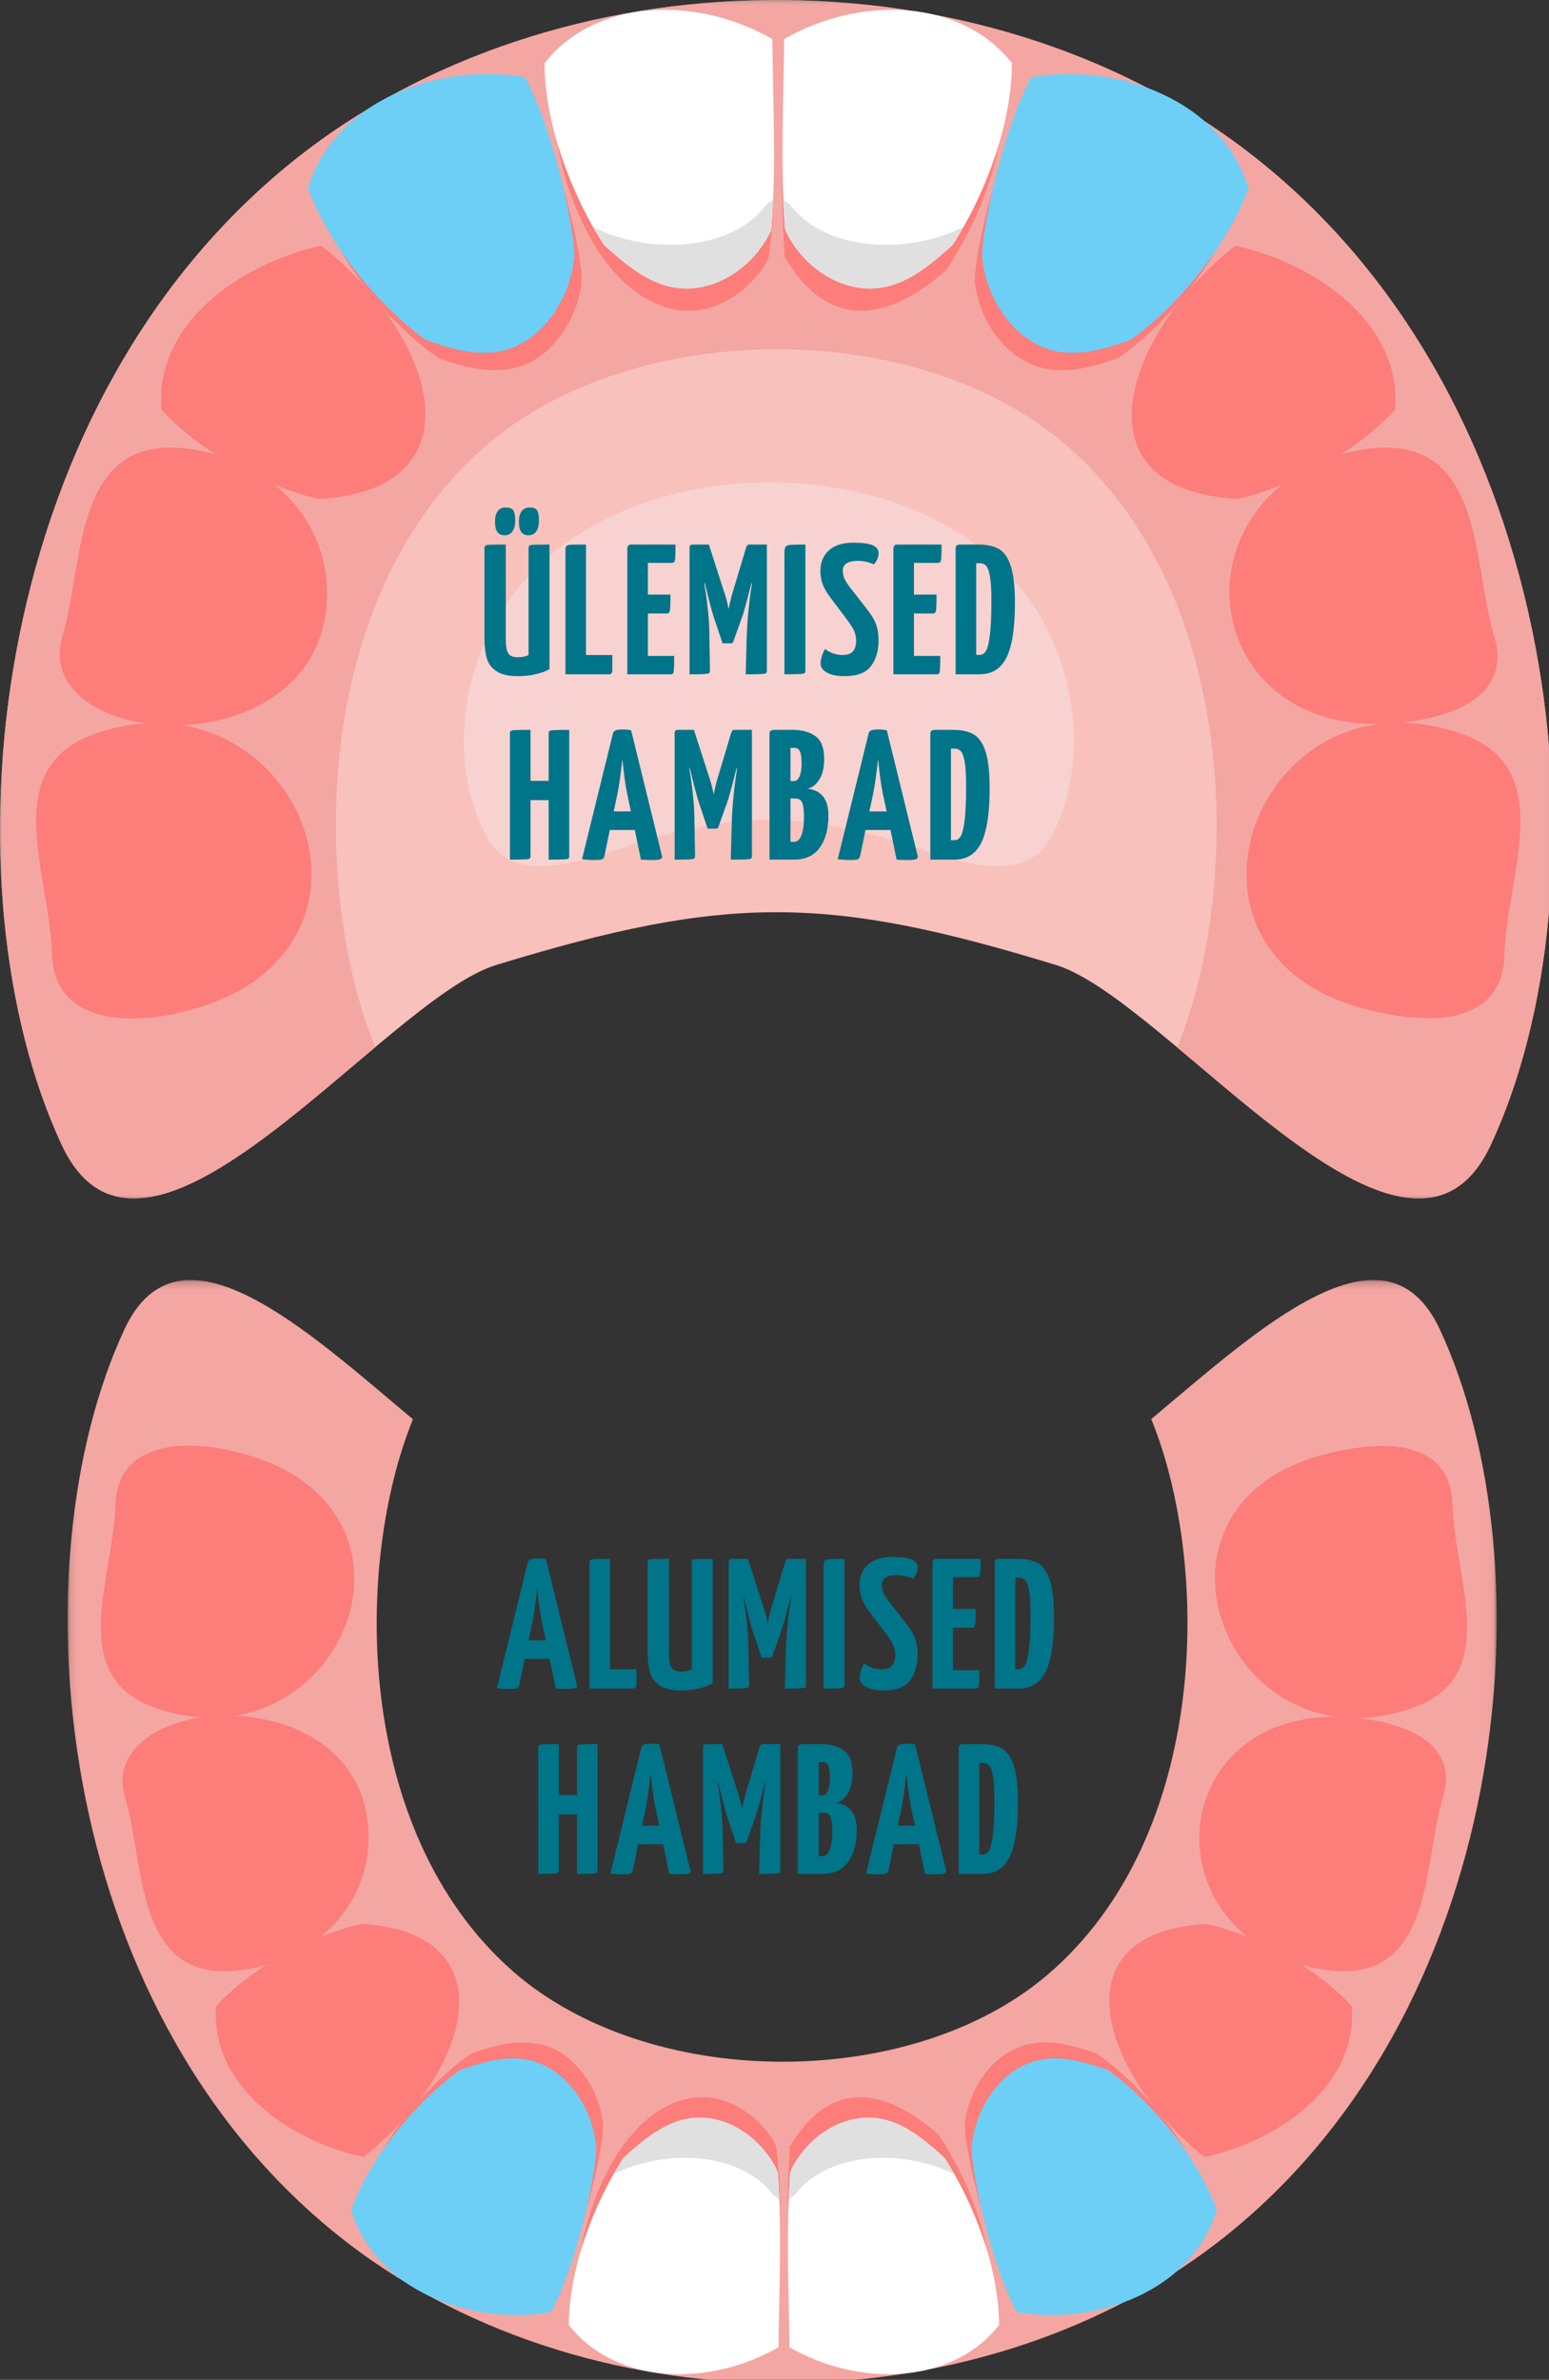 <?xml version="1.0" encoding="UTF-8" standalone="no"?>
<svg width="209px" height="321px" viewBox="0 0 209 321" version="1.1" xmlns="http://www.w3.org/2000/svg" xmlns:xlink="http://www.w3.org/1999/xlink">
    <rect x="0" y="0" width="209" height="321" fill="#333333" stroke="none"/>
    <!-- Generator: Sketch 50.2 (55047) - http://www.bohemiancoding.com/sketch -->
    <title>imik-hambad-2</title>
    <desc>Created with Sketch.</desc>
    <defs>
        <polygon id="path-1" points="0 0.542 209.482 0.542 209.482 162.198 0 162.198"></polygon>
        <polygon id="path-3" points="0 0.542 209.482 0.542 209.482 162.198 0 162.198"></polygon>
        <polygon id="path-5" points="0.12 0.198 192.945 0.198 192.945 149 0.12 149"></polygon>
    </defs>
    <g id="Page-1" stroke="none" stroke-width="1" fill="none" fill-rule="evenodd">
        <g id="Artboard-1">
            <g id="imik-hambad-2" transform="translate(0, -1)">
                <g id="Group-76" transform="translate(0, 0.458)">
                    <g id="Group-3">
                        <mask id="mask-2" fill="white">
                            <use xlink:href="#path-1"></use>
                        </mask>
                        <g id="Clip-2"></g>
                        <path d="M39.511,22.309 C-2.522,56.097 -7.578,120.791 8.32,154.947 C19.589,179.159 51.709,135.365 66.955,130.701 C98.158,121.156 111.642,121.273 142.463,130.701 C157.71,135.365 189.884,179.159 201.153,154.947 C217.243,120.378 211.899,54.528 168.466,21.097 C132.41,-6.656 75.173,-6.357 39.511,22.309" id="Fill-1" fill="#F8C1BC" mask="url(#mask-2)"></path>
                    </g>
                    <g id="Group-6">
                        <mask id="mask-4" fill="white">
                            <use xlink:href="#path-3"></use>
                        </mask>
                        <g id="Clip-5"></g>
                        <path d="M168.467,21.098 C132.41,-6.655 75.174,-6.357 39.512,22.309 C-2.522,56.096 -7.577,120.791 8.32,154.946 C16.368,172.237 35.046,154.85 50.621,141.794 C42.015,120.654 41.918,81.552 65.146,61.02 C85.062,43.416 123.36,43.231 143.497,60.276 C167.513,80.603 167.567,120.433 158.845,141.825 C174.429,154.875 193.113,172.224 201.154,154.946 C217.244,120.379 211.9,54.529 168.467,21.098" id="Fill-4" fill="#F4A6A2" mask="url(#mask-4)"></path>
                    </g>
                    <path d="M69.698,80.084 C61.206,90.828 60.808,105.094 65.914,113.808 C70.338,121.359 82.929,114.796 88.915,113.341 C101.073,110.388 106.421,110.376 118.63,113.341 C124.615,114.796 137.194,121.359 141.618,113.808 C146.904,104.787 146.381,88.638 135.702,77.55 C119.725,60.964 84.372,61.517 69.698,80.084" id="Fill-7" fill="#F7D2D0"></path>
                    <path d="M163.642,35.021 C163.636,35.025 163.63,35.03 163.624,35.034 C164.64,33.339 165.503,31.618 166.142,29.922 C162.719,18.929 149.187,14.16 137.931,16.008 C134.081,22.707 131.274,36.154 131.54,38.611 C132.149,44.225 136.17,49.493 141.484,50.351 C144.6,50.854 147.777,49.903 150.799,48.882 C155.564,45.608 160.487,40.286 163.642,35.021" id="Fill-9" fill="#FC7D7A"></path>
                    <path d="M105.78,11.25 C105.713,17.94 105.401,24.654 105.673,31.309 C105.67,31.307 105.667,31.306 105.665,31.304 C105.695,32.038 105.791,33.917 105.878,35.042 C105.882,35.096 105.787,35.194 105.62,35.194 C105.62,33.279 111.595,51.074 127.666,36.97 C131.852,30.729 135.359,21.923 135.374,14.266 C128.7,6.097 115.552,5.841 105.78,11.25" id="Fill-11" fill="#FC7D7A"></path>
                    <path d="M189.383,97.982 C195.959,97.207 204.104,94.473 201.549,86.175 C198.426,76.037 200.605,56.381 180.862,61.854 C181.999,61.13 183.207,60.274 184.038,59.632 C184.031,59.634 184.024,59.636 184.016,59.638 C185.583,58.428 187.017,57.139 188.236,55.789 C189.161,44.242 177.722,36.112 166.654,33.673 C151.447,45.86 144.764,66.689 167.047,67.84 C168.719,67.453 170.76,66.82 172.94,65.937 C159.136,77.217 166.091,100.725 189.383,97.982" id="Fill-13" fill="#FC7D7A"></path>
                    <path d="M196.915,99.416 C169.909,90.294 155.162,128.553 183.583,136.469 C192.976,139.085 202.689,138.768 202.982,129.39 C203.329,118.178 210.387,103.966 196.915,99.416" id="Fill-15" fill="#FC7D7A"></path>
                    <path d="M43.872,29.922 C44.511,31.619 45.374,33.34 46.39,35.035 C46.384,35.029 46.378,35.026 46.372,35.022 C49.642,40.478 54.628,45.73 59.215,48.883 C63.808,50.435 71.081,52.778 76.136,45.081 C77.385,43.181 78.22,40.95 78.474,38.611 C78.74,36.154 75.933,22.707 72.083,16.009 C60.826,14.161 47.294,18.93 43.872,29.922" id="Fill-17" fill="#FC7D7A"></path>
                    <path d="M104.234,11.25 C94.462,5.841 81.298,6.097 74.624,14.266 C74.64,22.824 79.63,39.299 90.337,42.117 C98.18,44.181 103.736,36.318 103.736,34.993 L103.736,35.194 C103.736,35.194 104.165,31.393 104.167,31.33 C104.165,31.332 104.253,31.32 104.251,31.322 C104.522,24.667 104.301,17.94 104.234,11.25" id="Fill-19" fill="#FC7D7A"></path>
                    <path d="M43.36,33.673 C32.292,36.112 20.853,44.242 21.778,55.79 C22.997,57.139 24.431,58.429 25.997,59.638 C25.99,59.636 25.983,59.635 25.976,59.633 C26.8,60.269 28.001,61.121 29.152,61.855 C9.419,56.384 11.599,76.003 8.465,86.175 C3.568,102.077 44.445,104.728 44.115,80.212 C44.039,74.481 41.376,69.454 37.074,65.938 C39.259,66.825 41.306,67.456 42.967,67.84 C64.341,66.737 59.808,46.855 43.36,33.673" id="Fill-21" fill="#FC7D7A"></path>
                    <path d="M13.1,99.416 C-0.372,103.966 6.685,118.178 7.033,129.39 C7.429,142.06 26.638,138.275 34.139,132.994 C52.292,120.227 36.537,91.5 13.1,99.416" id="Fill-23" fill="#FC7D7A"></path>
                    <path d="M139.176,10.942 C135.18,18.165 132.267,32.664 132.544,35.314 C133.169,41.309 137.263,47.033 142.863,47.973 C146.098,48.516 149.395,47.49 152.53,46.389 C158.784,41.924 165.646,33.686 168.453,25.945 C164.901,14.091 150.858,8.949 139.176,10.942" id="Fill-25" fill="#6DCFF6"></path>
                    <path d="M149.963,39.199 C143.005,40.735 136.979,38.987 132.535,34.61 C132.525,34.889 132.525,35.137 132.543,35.315 C133.169,41.309 137.263,47.033 142.863,47.973 C146.097,48.516 149.394,47.491 152.53,46.389 C157.309,42.977 162.446,37.358 165.858,31.443 C161.047,35.18 155.567,37.962 149.963,39.199" id="Fill-27" fill="#6DCFF6"></path>
                    <path d="M105.81,5.811 C105.727,14.358 105.279,22.943 105.915,31.412 C105.986,31.617 106.055,31.79 106.12,31.92 C108.727,37.126 114.489,40.613 120.046,39.094 C123.256,38.216 125.995,35.881 128.557,33.545 C132.902,26.815 136.524,17.32 136.539,9.063 C129.613,0.255 115.951,-0.021 105.81,5.811" id="Fill-29" fill="#FFFFFF"></path>
                    <path d="M106.59,28.121 C106.285,27.9 105.977,27.683 105.69,27.434 C105.742,28.76 105.815,30.083 105.914,31.404 C105.985,31.609 106.055,31.79 106.12,31.92 C108.727,37.126 114.489,40.613 120.046,39.094 C123.256,38.216 125.995,35.881 128.557,33.545 C129.035,32.803 129.5,32.002 129.958,31.178 C122.312,35.01 111.22,34.4 106.59,28.121" id="Fill-31" fill="#E0E0E0"></path>
                    <path d="M70.838,10.942 C74.834,18.165 77.747,32.664 77.471,35.314 C76.845,41.309 72.751,47.033 67.151,47.973 C63.916,48.516 60.619,47.49 57.484,46.389 C51.23,41.924 44.368,33.686 41.561,25.945 C45.113,14.091 59.156,8.949 70.838,10.942" id="Fill-33" fill="#6DCFF6"></path>
                    <path d="M60.051,39.199 C67.009,40.735 73.035,38.987 77.479,34.61 C77.489,34.889 77.489,35.137 77.471,35.315 C76.845,41.309 72.751,47.033 67.151,47.973 C63.917,48.516 60.62,47.491 57.484,46.389 C52.705,42.977 47.568,37.358 44.156,31.443 C48.967,35.18 54.447,37.962 60.051,39.199" id="Fill-35" fill="#6DCFF6"></path>
                    <path d="M104.204,5.811 C104.287,14.358 104.736,22.943 104.1,31.412 C104.028,31.617 103.96,31.79 103.894,31.92 C101.287,37.126 95.525,40.613 89.969,39.094 C86.758,38.216 84.019,35.881 81.457,33.545 C77.112,26.815 73.49,17.32 73.475,9.063 C80.401,0.255 94.062,-0.021 104.204,5.811" id="Fill-37" fill="#FFFFFF"></path>
                    <path d="M103.424,28.121 C103.73,27.9 104.037,27.683 104.323,27.434 C104.272,28.76 104.2,30.083 104.1,31.404 C104.029,31.609 103.96,31.79 103.894,31.92 C101.287,37.126 95.525,40.613 89.969,39.094 C86.758,38.216 84.019,35.881 81.457,33.545 C80.978,32.803 80.514,32.002 80.056,31.178 C87.703,35.01 98.794,34.4 103.424,28.121" id="Fill-39" fill="#E0E0E0"></path>
                    <g id="Group-43" transform="translate(9, 173)">
                        <mask id="mask-6" fill="white">
                            <use xlink:href="#path-5"></use>
                        </mask>
                        <g id="Clip-42"></g>
                        <path d="M155.191,130.079 C122.001,155.626 69.316,155.351 36.489,128.964 C-2.202,97.863 -6.855,38.312 7.778,6.873 C15.186,-9.043 32.379,6.962 46.716,18.979 C38.794,38.438 38.704,74.432 60.085,93.331 C78.418,109.536 113.671,109.705 132.206,94.016 C154.312,75.306 154.362,38.642 146.334,18.952 C160.679,6.938 177.877,-9.031 185.279,6.873 C200.089,38.692 195.17,99.306 155.191,130.079" id="Fill-41" fill="#F4A6A2" mask="url(#mask-6)"></path>
                    </g>
                    <path d="M159.75,290.262 C159.744,290.258 159.739,290.254 159.733,290.25 C160.668,291.811 161.463,293.395 162.051,294.956 C158.901,305.075 146.445,309.464 136.083,307.763 C132.539,301.597 129.955,289.22 130.201,286.957 C130.761,281.79 134.463,276.941 139.354,276.151 C142.222,275.688 145.147,276.563 147.928,277.503 C152.314,280.517 156.846,285.416 159.75,290.262" id="Fill-44" fill="#FC7D7A"></path>
                    <path d="M106.489,312.144 C106.427,305.986 106.14,299.805 106.39,293.68 C106.388,293.681 106.385,293.683 106.383,293.685 C106.41,293.009 106.499,291.279 106.579,290.244 C106.583,290.194 106.495,290.104 106.341,290.104 C106.341,291.867 111.842,275.486 126.634,288.469 C130.488,294.213 133.716,302.319 133.729,309.368 C127.587,316.887 115.484,317.123 106.489,312.144" id="Fill-46" fill="#FC7D7A"></path>
                    <path d="M183.445,232.308 C189.498,233.021 196.996,235.538 194.644,243.176 C191.769,252.508 193.775,270.601 175.601,265.563 C176.648,266.23 177.76,267.018 178.525,267.608 C178.518,267.607 178.512,267.605 178.505,267.603 C179.947,268.716 181.267,269.904 182.389,271.146 C183.24,281.775 172.711,289.258 162.523,291.504 C148.525,280.286 142.374,261.112 162.885,260.054 C164.424,260.41 166.302,260.992 168.31,261.805 C155.603,251.422 162.005,229.783 183.445,232.308" id="Fill-48" fill="#FC7D7A"></path>
                    <path d="M190.377,230.988 C165.519,239.385 151.945,204.168 178.105,196.881 C186.752,194.473 195.692,194.765 195.962,203.398 C196.282,213.718 202.778,226.799 190.377,230.988" id="Fill-50" fill="#FC7D7A"></path>
                    <path d="M49.504,294.956 C50.092,293.395 50.886,291.811 51.821,290.251 C51.816,290.255 51.81,290.258 51.805,290.262 C54.815,285.24 59.405,280.405 63.627,277.504 C67.855,276.074 74.549,273.918 79.202,281.002 C80.352,282.752 81.121,284.805 81.354,286.958 C81.599,289.22 79.016,301.597 75.471,307.764 C65.11,309.465 52.654,305.075 49.504,294.956" id="Fill-52" fill="#FC7D7A"></path>
                    <path d="M105.066,312.144 C96.071,317.123 83.953,316.887 77.811,309.368 C77.825,301.49 82.483,286.325 92.338,283.732 C99.558,281.832 104.736,289.069 104.736,290.289 L104.736,290.104 C104.736,290.104 105.067,293.602 105.069,293.661 C105.067,293.659 105.116,293.669 105.114,293.668 C105.363,299.793 105.128,305.986 105.066,312.144" id="Fill-54" fill="#FC7D7A"></path>
                    <path d="M49.032,291.504 C38.844,289.259 28.315,281.775 29.166,271.146 C30.288,269.904 31.608,268.717 33.05,267.604 C33.044,267.605 33.037,267.607 33.03,267.609 C33.789,267.023 34.894,266.239 35.954,265.563 C17.79,270.599 19.796,252.54 16.912,243.177 C12.404,228.539 50.031,226.099 49.727,248.665 C49.657,253.941 47.206,258.568 43.246,261.805 C45.257,260.988 47.141,260.408 48.671,260.054 C68.345,261.069 64.173,279.37 49.032,291.504" id="Fill-56" fill="#FC7D7A"></path>
                    <path d="M21.178,230.988 C8.777,226.799 15.273,213.718 15.593,203.398 C15.958,191.735 33.64,195.219 40.544,200.079 C57.254,211.832 42.751,238.275 21.178,230.988" id="Fill-58" fill="#FC7D7A"></path>
                    <path d="M137.229,312.427 C133.551,305.778 130.869,292.432 131.124,289.993 C131.7,284.475 135.468,279.206 140.623,278.34 C143.6,277.841 146.635,278.785 149.521,279.799 C155.278,283.908 161.594,291.491 164.178,298.617 C160.909,309.528 147.982,314.261 137.229,312.427" id="Fill-60" fill="#6DCFF6"></path>
                    <path d="M147.159,286.417 C140.754,285.003 135.207,286.612 131.116,290.641 C131.108,290.384 131.107,290.156 131.124,289.993 C131.7,284.475 135.468,279.206 140.624,278.34 C143.601,277.841 146.635,278.785 149.522,279.799 C153.921,282.94 158.65,288.112 161.791,293.556 C157.362,290.117 152.317,287.556 147.159,286.417" id="Fill-62" fill="#6DCFF6"></path>
                    <path d="M106.516,317.15 C106.44,309.283 106.027,301.381 106.613,293.585 C106.678,293.397 106.741,293.236 106.801,293.117 C109.202,288.325 114.505,285.115 119.621,286.514 C122.575,287.321 125.096,289.471 127.454,291.622 C131.453,297.816 134.788,306.556 134.802,314.157 C128.427,322.264 115.851,322.518 106.516,317.15" id="Fill-64" fill="#FFFFFF"></path>
                    <path d="M107.234,296.614 C106.953,296.818 106.67,297.017 106.406,297.246 C106.454,296.026 106.521,294.808 106.612,293.592 C106.677,293.404 106.741,293.237 106.801,293.117 C109.201,288.325 114.505,285.115 119.621,286.514 C122.575,287.321 125.096,289.471 127.454,291.622 C127.895,292.304 128.323,293.041 128.744,293.8 C121.706,290.273 111.496,290.835 107.234,296.614" id="Fill-66" fill="#E0E0E0"></path>
                    <path d="M74.326,312.427 C78.004,305.778 80.686,292.432 80.431,289.993 C79.855,284.475 76.087,279.206 70.932,278.34 C67.955,277.841 64.92,278.785 62.034,279.799 C56.277,283.908 49.961,291.491 47.377,298.617 C50.646,309.528 63.573,314.261 74.326,312.427" id="Fill-68" fill="#6DCFF6"></path>
                    <path d="M64.396,286.417 C70.801,285.003 76.348,286.612 80.439,290.641 C80.447,290.384 80.448,290.156 80.431,289.993 C79.855,284.475 76.086,279.206 70.931,278.34 C67.954,277.841 64.919,278.785 62.033,279.799 C57.634,282.94 52.905,288.112 49.764,293.556 C54.193,290.117 59.238,287.556 64.396,286.417" id="Fill-70" fill="#6DCFF6"></path>
                    <path d="M105.039,317.15 C105.115,309.283 105.528,301.381 104.942,293.585 C104.877,293.397 104.814,293.236 104.754,293.117 C102.354,288.325 97.05,285.115 91.935,286.514 C88.98,287.321 86.459,289.471 84.101,291.622 C80.102,297.816 76.767,306.556 76.753,314.157 C83.128,322.264 95.704,322.518 105.039,317.15" id="Fill-72" fill="#FFFFFF"></path>
                    <path d="M104.321,296.614 C104.602,296.818 104.885,297.017 105.149,297.246 C105.102,296.026 105.034,294.808 104.943,293.592 C104.878,293.404 104.814,293.237 104.754,293.117 C102.354,288.325 97.05,285.115 91.935,286.514 C88.981,287.321 86.459,289.471 84.101,291.622 C83.66,292.304 83.232,293.041 82.812,293.8 C89.849,290.273 100.059,290.835 104.321,296.614" id="Fill-74" fill="#E0E0E0"></path>
                </g>
                <g id="Group-133" transform="translate(65, 68.458)" fill="#007489">
                    <path d="M5.342,4.317 C5.125,4.034 5.017,3.542 5.017,2.842 C5.017,2.275 5.142,1.825 5.392,1.492 C5.642,1.159 6.009,0.992 6.492,0.992 C6.958,0.992 7.279,1.117 7.454,1.367 C7.63,1.617 7.717,2.067 7.717,2.717 C7.717,3.367 7.596,3.867 7.354,4.217 C7.113,4.567 6.767,4.742 6.317,4.742 C5.884,4.742 5.558,4.6 5.342,4.317 M2.117,4.317 C1.9,4.034 1.792,3.542 1.792,2.842 C1.792,2.275 1.913,1.825 2.154,1.492 C2.396,1.159 2.759,0.992 3.242,0.992 C3.725,0.992 4.058,1.117 4.242,1.367 C4.425,1.617 4.517,2.067 4.517,2.717 C4.517,3.367 4.392,3.867 4.142,4.217 C3.892,4.567 3.533,4.742 3.067,4.742 C2.65,4.742 2.333,4.6 2.117,4.317 M2.005,23.092 C1.346,22.659 0.908,22.084 0.692,21.367 C0.475,20.65 0.367,19.758 0.367,18.692 L0.367,6.517 C0.367,6.317 0.408,6.188 0.492,6.129 C0.575,6.071 0.788,6.034 1.13,6.017 C1.471,6.001 2.175,5.992 3.242,5.992 L3.242,18.792 C3.242,19.659 3.35,20.275 3.567,20.642 C3.783,21.008 4.208,21.192 4.842,21.192 C5.458,21.192 5.95,21.092 6.317,20.892 L6.317,6.517 C6.317,6.317 6.358,6.188 6.442,6.129 C6.525,6.071 6.733,6.034 7.067,6.017 C7.4,6.001 8.092,5.992 9.142,5.992 L9.142,22.792 C8.775,23.025 8.208,23.242 7.442,23.442 C6.675,23.642 5.808,23.742 4.842,23.742 C3.608,23.742 2.663,23.525 2.005,23.092" id="Fill-77"></path>
                    <path d="M11.291,6.692 C11.291,6.442 11.337,6.271 11.429,6.179 C11.52,6.088 11.728,6.034 12.054,6.017 C12.378,6.001 13.049,5.992 14.066,5.992 L14.066,20.892 L17.616,20.892 L17.616,22.992 C17.616,23.325 17.458,23.492 17.141,23.492 L11.291,23.492 L11.291,6.692 Z" id="Fill-79"></path>
                    <path d="M22.416,21.017 L25.966,21.017 C25.966,21.684 25.958,22.217 25.941,22.617 C25.924,23.017 25.887,23.263 25.829,23.354 C25.77,23.446 25.658,23.492 25.491,23.492 L19.641,23.492 L19.641,6.492 C19.641,6.409 19.674,6.305 19.741,6.18 C19.808,6.055 19.941,5.992 20.141,5.992 L26.141,5.992 C26.141,6.626 26.132,7.142 26.116,7.542 C26.099,7.942 26.058,8.196 25.991,8.305 C25.924,8.413 25.808,8.467 25.641,8.467 L22.416,8.467 L22.416,12.742 L25.466,12.742 C25.466,13.359 25.458,13.871 25.441,14.28 C25.424,14.688 25.387,14.959 25.329,15.092 C25.27,15.225 25.166,15.292 25.016,15.292 L22.416,15.292 L22.416,21.017 Z" id="Fill-81"></path>
                    <path d="M38.466,5.992 L38.466,22.992 C38.466,23.176 38.424,23.296 38.341,23.354 C38.258,23.413 37.983,23.45 37.516,23.467 C37.049,23.484 36.416,23.492 35.616,23.492 L35.741,18.692 C35.775,17.509 35.845,16.363 35.954,15.255 C36.062,14.146 36.166,13.242 36.266,12.542 C36.366,11.842 36.433,11.401 36.466,11.217 L36.391,11.167 C35.775,13.617 35.349,15.167 35.116,15.817 L33.916,19.142 C33.883,19.259 33.791,19.317 33.641,19.317 L32.491,19.317 L31.316,15.817 C31.083,15.117 30.674,13.567 30.091,11.167 L30.016,11.217 C30.049,11.401 30.12,11.838 30.229,12.53 C30.337,13.221 30.445,14.117 30.554,15.217 C30.662,16.317 30.716,17.467 30.716,18.667 L30.791,22.992 C30.791,23.176 30.741,23.296 30.641,23.354 C30.541,23.413 30.266,23.45 29.816,23.467 C29.366,23.484 28.775,23.492 28.041,23.492 L28.041,6.492 C28.041,6.276 28.083,6.138 28.166,6.079 C28.249,6.021 28.374,5.992 28.541,5.992 L30.641,5.992 L32.641,12.192 C32.858,12.825 33.02,13.376 33.129,13.842 C33.237,14.309 33.299,14.6 33.316,14.717 C33.333,14.6 33.391,14.309 33.491,13.842 C33.591,13.376 33.733,12.842 33.916,12.242 L35.641,6.492 C35.708,6.292 35.77,6.159 35.829,6.092 C35.887,6.026 35.991,5.992 36.141,5.992 L38.466,5.992 Z" id="Fill-83"></path>
                    <path d="M40.841,7.217 C40.841,6.767 40.887,6.467 40.979,6.317 C41.07,6.167 41.282,6.075 41.616,6.042 C41.949,6.009 42.633,5.992 43.666,5.992 L43.666,22.992 C43.666,23.175 43.624,23.296 43.541,23.354 C43.457,23.413 43.182,23.45 42.716,23.467 C42.249,23.484 41.624,23.492 40.841,23.492 L40.841,7.217 Z" id="Fill-85"></path>
                    <path d="M46.553,23.254 C45.994,22.929 45.716,22.533 45.716,22.067 C45.716,21.766 45.77,21.438 45.878,21.079 C45.987,20.721 46.141,20.383 46.341,20.066 C46.607,20.316 46.953,20.516 47.378,20.666 C47.803,20.816 48.232,20.891 48.666,20.891 C49.332,20.891 49.807,20.725 50.091,20.391 C50.374,20.058 50.516,19.575 50.516,18.942 C50.516,18.508 50.436,18.1 50.278,17.716 C50.119,17.333 49.824,16.85 49.391,16.266 L47.115,13.241 C46.566,12.525 46.191,11.883 45.991,11.316 C45.791,10.75 45.691,10.166 45.691,9.566 C45.691,8.4 46.074,7.471 46.841,6.779 C47.607,6.087 48.707,5.741 50.141,5.741 C51.357,5.741 52.228,5.858 52.753,6.091 C53.278,6.325 53.541,6.675 53.541,7.141 C53.541,7.691 53.324,8.208 52.891,8.691 C52.74,8.575 52.449,8.462 52.016,8.354 C51.582,8.246 51.149,8.191 50.716,8.191 C50.082,8.191 49.591,8.3 49.241,8.516 C48.891,8.733 48.716,9.058 48.716,9.491 C48.716,9.875 48.782,10.225 48.916,10.541 C49.049,10.858 49.291,11.25 49.641,11.716 L52.041,14.791 C52.624,15.541 53.02,16.221 53.228,16.829 C53.436,17.438 53.541,18.116 53.541,18.866 C53.541,20.316 53.199,21.491 52.516,22.391 C51.832,23.291 50.657,23.741 48.991,23.741 C47.924,23.741 47.112,23.579 46.553,23.254" id="Fill-87"></path>
                    <path d="M58.316,21.017 L61.866,21.017 C61.866,21.684 61.858,22.217 61.841,22.617 C61.824,23.017 61.787,23.263 61.729,23.354 C61.67,23.446 61.558,23.492 61.391,23.492 L55.541,23.492 L55.541,6.492 C55.541,6.409 55.574,6.305 55.641,6.18 C55.708,6.055 55.841,5.992 56.041,5.992 L62.041,5.992 C62.041,6.626 62.032,7.142 62.016,7.542 C61.999,7.942 61.958,8.196 61.891,8.305 C61.824,8.413 61.708,8.467 61.541,8.467 L58.316,8.467 L58.316,12.742 L61.366,12.742 C61.366,13.359 61.358,13.871 61.341,14.28 C61.324,14.688 61.287,14.959 61.229,15.092 C61.17,15.225 61.066,15.292 60.916,15.292 L58.316,15.292 L58.316,21.017 Z" id="Fill-89"></path>
                    <path d="M67.24,20.867 C67.556,20.867 67.823,20.688 68.04,20.329 C68.257,19.971 68.431,19.255 68.565,18.179 C68.698,17.104 68.765,15.567 68.765,13.567 C68.765,12.134 68.703,11.054 68.578,10.329 C68.453,9.604 68.282,9.121 68.065,8.88 C67.848,8.638 67.565,8.517 67.215,8.517 L66.715,8.517 L66.715,20.867 L67.24,20.867 Z M63.94,6.492 C63.94,6.325 63.99,6.2 64.09,6.117 C64.19,6.034 64.373,5.992 64.64,5.992 L67.04,5.992 C68.223,5.992 69.161,6.209 69.853,6.642 C70.544,7.075 71.065,7.863 71.415,9.005 C71.765,10.146 71.94,11.767 71.94,13.867 C71.94,17.234 71.565,19.68 70.815,21.204 C70.065,22.729 68.848,23.492 67.165,23.492 L63.94,23.492 L63.94,6.492 Z" id="Fill-91"></path>
                    <path d="M11.691,48.354 C11.616,48.413 11.349,48.45 10.891,48.467 C10.432,48.483 9.812,48.492 9.028,48.492 L9.028,40.467 L6.578,40.467 L6.578,47.992 C6.578,48.175 6.541,48.296 6.466,48.354 C6.391,48.413 6.124,48.45 5.666,48.467 C5.207,48.483 4.587,48.492 3.803,48.492 L3.803,31.492 C3.803,31.309 3.841,31.188 3.916,31.129 C3.991,31.071 4.257,31.034 4.716,31.017 C5.174,31 5.795,30.992 6.578,30.992 L6.578,37.867 L9.028,37.867 L9.028,31.492 C9.028,31.309 9.066,31.188 9.141,31.129 C9.216,31.071 9.483,31.034 9.941,31.017 C10.399,31 11.02,30.992 11.803,30.992 L11.803,47.992 C11.803,48.175 11.766,48.296 11.691,48.354" id="Fill-93"></path>
                    <path d="M20.128,41.992 L19.628,39.642 C19.378,38.442 19.161,36.867 18.978,34.917 C18.745,37.034 18.52,38.609 18.303,39.642 L17.803,41.992 L20.128,41.992 Z M24.128,48.417 C23.961,48.5 23.611,48.542 23.078,48.542 C22.495,48.542 21.961,48.525 21.478,48.492 L20.653,44.492 L17.278,44.492 L16.553,48.017 C16.503,48.217 16.407,48.354 16.266,48.429 C16.124,48.505 15.795,48.542 15.278,48.542 C14.694,48.542 14.111,48.509 13.528,48.442 L17.703,31.467 C17.77,31.117 18.145,30.942 18.828,30.942 C19.395,30.942 19.836,30.975 20.153,31.042 L24.328,48.042 C24.361,48.209 24.295,48.334 24.128,48.417 Z" id="Fill-95"></path>
                    <path d="M36.453,30.992 L36.453,47.992 C36.453,48.176 36.411,48.296 36.328,48.354 C36.245,48.413 35.97,48.45 35.503,48.467 C35.036,48.484 34.403,48.492 33.603,48.492 L33.728,43.692 C33.762,42.509 33.832,41.363 33.941,40.255 C34.049,39.146 34.153,38.242 34.253,37.542 C34.353,36.842 34.42,36.401 34.453,36.217 L34.378,36.167 C33.762,38.617 33.336,40.167 33.103,40.817 L31.903,44.142 C31.87,44.259 31.778,44.317 31.628,44.317 L30.478,44.317 L29.303,40.817 C29.07,40.117 28.661,38.567 28.078,36.167 L28.003,36.217 C28.036,36.401 28.107,36.838 28.216,37.53 C28.324,38.221 28.432,39.117 28.541,40.217 C28.649,41.317 28.703,42.467 28.703,43.667 L28.778,47.992 C28.778,48.176 28.728,48.296 28.628,48.354 C28.528,48.413 28.253,48.45 27.803,48.467 C27.353,48.484 26.762,48.492 26.028,48.492 L26.028,31.492 C26.028,31.276 26.07,31.138 26.153,31.079 C26.236,31.021 26.361,30.992 26.528,30.992 L28.628,30.992 L30.628,37.192 C30.845,37.825 31.007,38.376 31.116,38.842 C31.224,39.309 31.286,39.6 31.303,39.717 C31.32,39.6 31.378,39.309 31.478,38.842 C31.578,38.376 31.72,37.842 31.903,37.242 L33.628,31.492 C33.695,31.292 33.757,31.159 33.816,31.092 C33.874,31.026 33.978,30.992 34.128,30.992 L36.453,30.992 Z" id="Fill-97"></path>
                    <path d="M42.178,46.092 C42.578,46.092 42.894,45.8 43.128,45.217 C43.361,44.634 43.478,43.825 43.478,42.792 C43.478,42.059 43.432,41.509 43.341,41.142 C43.249,40.776 43.115,40.534 42.94,40.417 C42.765,40.3 42.528,40.242 42.228,40.242 L41.653,40.242 L41.653,46.092 L42.178,46.092 Z M42.153,37.892 C42.47,37.892 42.716,37.675 42.89,37.242 C43.065,36.809 43.153,36.234 43.153,35.517 C43.153,34.7 43.074,34.146 42.915,33.854 C42.757,33.563 42.536,33.417 42.253,33.417 L41.653,33.417 L41.653,37.892 L42.153,37.892 Z M38.828,31.492 C38.828,31.325 38.878,31.2 38.978,31.117 C39.078,31.034 39.261,30.992 39.528,30.992 L41.978,30.992 C43.228,30.992 44.244,31.276 45.028,31.842 C45.811,32.409 46.203,33.434 46.203,34.917 C46.203,36.1 45.973,37.042 45.515,37.742 C45.057,38.442 44.519,38.834 43.903,38.917 C45.819,39.117 46.778,40.325 46.778,42.542 C46.778,44.325 46.394,45.763 45.628,46.854 C44.861,47.946 43.686,48.492 42.103,48.492 L38.828,48.492 L38.828,31.492 Z" id="Fill-99"></path>
                    <path d="M54.628,41.992 L54.128,39.642 C53.878,38.442 53.661,36.867 53.478,34.917 C53.245,37.034 53.02,38.609 52.803,39.642 L52.303,41.992 L54.628,41.992 Z M58.628,48.417 C58.461,48.5 58.111,48.542 57.578,48.542 C56.995,48.542 56.461,48.525 55.978,48.492 L55.153,44.492 L51.778,44.492 L51.053,48.017 C51.003,48.217 50.907,48.354 50.766,48.429 C50.624,48.505 50.295,48.542 49.778,48.542 C49.194,48.542 48.611,48.509 48.028,48.442 L52.203,31.467 C52.27,31.117 52.645,30.942 53.328,30.942 C53.895,30.942 54.336,30.975 54.653,31.042 L58.828,48.042 C58.861,48.209 58.795,48.334 58.628,48.417 Z" id="Fill-101"></path>
                    <path d="M63.828,45.867 C64.144,45.867 64.411,45.688 64.628,45.329 C64.845,44.971 65.019,44.255 65.153,43.179 C65.286,42.104 65.353,40.567 65.353,38.567 C65.353,37.134 65.291,36.054 65.166,35.329 C65.041,34.604 64.87,34.121 64.653,33.88 C64.436,33.638 64.153,33.517 63.803,33.517 L63.303,33.517 L63.303,45.867 L63.828,45.867 Z M60.528,31.492 C60.528,31.325 60.578,31.2 60.678,31.117 C60.778,31.034 60.961,30.992 61.228,30.992 L63.628,30.992 C64.811,30.992 65.749,31.209 66.441,31.642 C67.132,32.075 67.653,32.863 68.003,34.005 C68.353,35.146 68.528,36.767 68.528,38.867 C68.528,42.234 68.153,44.68 67.403,46.204 C66.653,47.729 65.436,48.492 63.753,48.492 L60.528,48.492 L60.528,31.492 Z" id="Fill-103"></path>
                    <path d="M8.641,153.802 L8.141,151.452 C7.891,150.252 7.674,148.677 7.491,146.727 C7.258,148.844 7.033,150.419 6.816,151.452 L6.316,153.802 L8.641,153.802 Z M12.641,160.227 C12.474,160.31 12.124,160.352 11.591,160.352 C11.008,160.352 10.474,160.335 9.991,160.302 L9.166,156.302 L5.791,156.302 L5.066,159.827 C5.016,160.027 4.92,160.164 4.779,160.239 C4.637,160.315 4.308,160.352 3.791,160.352 C3.207,160.352 2.624,160.319 2.041,160.252 L6.216,143.277 C6.283,142.927 6.658,142.752 7.341,142.752 C7.908,142.752 8.349,142.785 8.666,142.852 L12.841,159.852 C12.874,160.019 12.808,160.144 12.641,160.227 Z" id="Fill-105"></path>
                    <path d="M14.541,143.502 C14.541,143.252 14.587,143.081 14.679,142.989 C14.77,142.898 14.978,142.844 15.304,142.827 C15.628,142.811 16.299,142.802 17.316,142.802 L17.316,157.702 L20.866,157.702 L20.866,159.802 C20.866,160.136 20.708,160.302 20.391,160.302 L14.541,160.302 L14.541,143.502 Z" id="Fill-107"></path>
                    <path d="M24.029,159.901 C23.37,159.468 22.933,158.893 22.717,158.176 C22.5,157.46 22.391,156.568 22.391,155.502 L22.391,143.327 C22.391,143.127 22.433,142.998 22.516,142.939 C22.599,142.88 22.812,142.843 23.154,142.827 C23.495,142.81 24.199,142.801 25.266,142.801 L25.266,155.601 C25.266,156.468 25.375,157.085 25.591,157.452 C25.808,157.818 26.233,158.002 26.866,158.002 C27.483,158.002 27.974,157.901 28.341,157.702 L28.341,143.327 C28.341,143.127 28.383,142.998 28.466,142.939 C28.55,142.88 28.758,142.843 29.091,142.827 C29.425,142.81 30.116,142.801 31.166,142.801 L31.166,159.601 C30.8,159.835 30.233,160.051 29.466,160.252 C28.699,160.452 27.833,160.551 26.866,160.551 C25.633,160.551 24.687,160.335 24.029,159.901" id="Fill-109"></path>
                    <path d="M43.741,142.802 L43.741,159.802 C43.741,159.986 43.699,160.107 43.616,160.164 C43.533,160.223 43.258,160.261 42.791,160.277 C42.324,160.294 41.691,160.302 40.891,160.302 L41.016,155.502 C41.05,154.319 41.12,153.173 41.229,152.065 C41.337,150.956 41.441,150.052 41.541,149.352 C41.641,148.652 41.708,148.21 41.741,148.027 L41.666,147.977 C41.05,150.427 40.624,151.977 40.391,152.627 L39.191,155.952 C39.158,156.069 39.066,156.127 38.916,156.127 L37.766,156.127 L36.591,152.627 C36.358,151.927 35.949,150.377 35.366,147.977 L35.291,148.027 C35.324,148.21 35.395,148.648 35.504,149.339 C35.612,150.031 35.72,150.927 35.829,152.027 C35.937,153.127 35.991,154.277 35.991,155.477 L36.066,159.802 C36.066,159.986 36.016,160.107 35.916,160.164 C35.816,160.223 35.541,160.261 35.091,160.277 C34.641,160.294 34.05,160.302 33.316,160.302 L33.316,143.302 C33.316,143.085 33.358,142.948 33.441,142.89 C33.524,142.831 33.649,142.802 33.816,142.802 L35.916,142.802 L37.916,149.002 C38.133,149.636 38.295,150.186 38.404,150.652 C38.512,151.118 38.574,151.41 38.591,151.527 C38.608,151.41 38.666,151.118 38.766,150.652 C38.866,150.186 39.008,149.652 39.191,149.052 L40.916,143.302 C40.983,143.102 41.045,142.969 41.104,142.902 C41.162,142.835 41.266,142.802 41.416,142.802 L43.741,142.802 Z" id="Fill-111"></path>
                    <path d="M46.116,144.026 C46.116,143.577 46.162,143.276 46.254,143.127 C46.345,142.976 46.557,142.885 46.891,142.851 C47.224,142.818 47.908,142.801 48.941,142.801 L48.941,159.801 C48.941,159.985 48.899,160.106 48.816,160.164 C48.732,160.222 48.457,160.26 47.991,160.276 C47.524,160.294 46.899,160.301 46.116,160.301 L46.116,144.026 Z" id="Fill-113"></path>
                    <path d="M51.828,160.064 C51.269,159.739 50.991,159.343 50.991,158.877 C50.991,158.577 51.045,158.248 51.153,157.889 C51.262,157.531 51.416,157.193 51.616,156.876 C51.882,157.126 52.228,157.327 52.653,157.476 C53.078,157.626 53.507,157.702 53.941,157.702 C54.607,157.702 55.082,157.535 55.366,157.202 C55.649,156.868 55.791,156.385 55.791,155.752 C55.791,155.318 55.711,154.91 55.553,154.526 C55.394,154.143 55.099,153.66 54.666,153.077 L52.39,150.051 C51.841,149.335 51.466,148.693 51.266,148.126 C51.066,147.56 50.966,146.976 50.966,146.376 C50.966,145.21 51.349,144.281 52.116,143.588 C52.882,142.897 53.982,142.551 55.416,142.551 C56.632,142.551 57.503,142.668 58.028,142.901 C58.553,143.135 58.816,143.485 58.816,143.952 C58.816,144.501 58.599,145.018 58.166,145.501 C58.015,145.385 57.724,145.272 57.291,145.164 C56.857,145.055 56.424,145.001 55.991,145.001 C55.357,145.001 54.866,145.11 54.516,145.327 C54.166,145.543 53.991,145.868 53.991,146.301 C53.991,146.685 54.057,147.035 54.191,147.351 C54.324,147.668 54.566,148.06 54.916,148.526 L57.316,151.601 C57.899,152.351 58.295,153.031 58.503,153.639 C58.711,154.248 58.816,154.926 58.816,155.676 C58.816,157.126 58.474,158.301 57.791,159.202 C57.107,160.101 55.932,160.551 54.266,160.551 C53.199,160.551 52.387,160.389 51.828,160.064" id="Fill-115"></path>
                    <path d="M63.591,157.827 L67.141,157.827 C67.141,158.493 67.133,159.026 67.116,159.427 C67.099,159.827 67.062,160.073 67.004,160.164 C66.945,160.256 66.833,160.302 66.666,160.302 L60.816,160.302 L60.816,143.302 C60.816,143.219 60.849,143.114 60.916,142.989 C60.983,142.864 61.116,142.802 61.316,142.802 L67.316,142.802 C67.316,143.435 67.307,143.952 67.291,144.351 C67.274,144.752 67.233,145.006 67.166,145.114 C67.099,145.223 66.983,145.276 66.816,145.276 L63.591,145.276 L63.591,149.552 L66.641,149.552 C66.641,150.169 66.633,150.681 66.616,151.089 C66.599,151.498 66.562,151.768 66.504,151.901 C66.445,152.035 66.341,152.101 66.191,152.101 L63.591,152.101 L63.591,157.827 Z" id="Fill-117"></path>
                    <path d="M72.515,157.677 C72.831,157.677 73.098,157.498 73.315,157.14 C73.532,156.781 73.706,156.065 73.84,154.989 C73.973,153.914 74.04,152.377 74.04,150.377 C74.04,148.944 73.978,147.864 73.853,147.14 C73.728,146.414 73.557,145.931 73.34,145.69 C73.123,145.448 72.84,145.327 72.49,145.327 L71.99,145.327 L71.99,157.677 L72.515,157.677 Z M69.215,143.302 C69.215,143.136 69.265,143.011 69.365,142.927 C69.465,142.844 69.648,142.802 69.915,142.802 L72.315,142.802 C73.498,142.802 74.436,143.019 75.128,143.452 C75.819,143.886 76.34,144.673 76.69,145.815 C77.04,146.956 77.215,148.577 77.215,150.677 C77.215,154.044 76.84,156.49 76.09,158.015 C75.34,159.539 74.123,160.302 72.44,160.302 L69.215,160.302 L69.215,143.302 Z" id="Fill-119"></path>
                    <path d="M15.516,185.165 C15.441,185.224 15.174,185.262 14.716,185.276 C14.257,185.294 13.637,185.303 12.853,185.303 L12.853,177.276 L10.403,177.276 L10.403,184.803 C10.403,184.986 10.366,185.107 10.291,185.165 C10.216,185.224 9.949,185.262 9.491,185.276 C9.032,185.294 8.412,185.303 7.628,185.303 L7.628,168.302 C7.628,168.119 7.666,167.998 7.741,167.94 C7.816,167.881 8.082,167.844 8.541,167.827 C8.999,167.81 9.62,167.802 10.403,167.802 L10.403,174.678 L12.853,174.678 L12.853,168.302 C12.853,168.119 12.891,167.998 12.966,167.94 C13.041,167.881 13.308,167.844 13.766,167.827 C14.224,167.81 14.845,167.802 15.628,167.802 L15.628,184.803 C15.628,184.986 15.591,185.107 15.516,185.165" id="Fill-121"></path>
                    <path d="M23.953,178.802 L23.453,176.452 C23.203,175.252 22.986,173.677 22.803,171.727 C22.57,173.844 22.345,175.419 22.128,176.452 L21.628,178.802 L23.953,178.802 Z M27.953,185.227 C27.786,185.31 27.436,185.352 26.903,185.352 C26.32,185.352 25.786,185.335 25.303,185.302 L24.478,181.302 L21.103,181.302 L20.378,184.827 C20.328,185.027 20.232,185.164 20.091,185.239 C19.949,185.315 19.62,185.352 19.103,185.352 C18.519,185.352 17.936,185.319 17.353,185.252 L21.528,168.276 C21.595,167.927 21.97,167.752 22.653,167.752 C23.22,167.752 23.661,167.785 23.978,167.851 L28.153,184.852 C28.186,185.019 28.12,185.144 27.953,185.227 Z" id="Fill-123"></path>
                    <path d="M40.279,167.802 L40.279,184.802 C40.279,184.986 40.237,185.107 40.154,185.165 C40.071,185.223 39.796,185.261 39.329,185.277 C38.862,185.295 38.229,185.302 37.429,185.302 L37.554,180.503 C37.588,179.319 37.658,178.174 37.767,177.065 C37.875,175.957 37.979,175.052 38.079,174.352 C38.179,173.652 38.246,173.211 38.279,173.027 L38.204,172.977 C37.588,175.427 37.162,176.977 36.929,177.628 L35.729,180.953 C35.696,181.069 35.604,181.128 35.454,181.128 L34.304,181.128 L33.129,177.628 C32.896,176.927 32.487,175.378 31.904,172.977 L31.829,173.027 C31.862,173.211 31.933,173.648 32.042,174.34 C32.15,175.032 32.258,175.927 32.367,177.027 C32.475,178.128 32.529,179.277 32.529,180.477 L32.604,184.802 C32.604,184.986 32.554,185.107 32.454,185.165 C32.354,185.223 32.079,185.261 31.629,185.277 C31.179,185.295 30.588,185.302 29.854,185.302 L29.854,168.302 C29.854,168.085 29.896,167.948 29.979,167.89 C30.062,167.831 30.187,167.802 30.354,167.802 L32.454,167.802 L34.454,174.003 C34.671,174.636 34.833,175.186 34.942,175.652 C35.05,176.119 35.112,176.411 35.129,176.527 C35.146,176.411 35.204,176.119 35.304,175.652 C35.404,175.186 35.546,174.652 35.729,174.052 L37.454,168.302 C37.521,168.102 37.583,167.969 37.642,167.902 C37.7,167.835 37.804,167.802 37.954,167.802 L40.279,167.802 Z" id="Fill-125"></path>
                    <path d="M46.003,182.902 C46.403,182.902 46.719,182.611 46.953,182.027 C47.186,181.444 47.303,180.636 47.303,179.602 C47.303,178.869 47.257,178.319 47.166,177.953 C47.074,177.586 46.94,177.344 46.765,177.227 C46.59,177.111 46.353,177.052 46.053,177.052 L45.478,177.052 L45.478,182.902 L46.003,182.902 Z M45.978,174.703 C46.295,174.703 46.541,174.486 46.715,174.052 C46.89,173.619 46.978,173.045 46.978,172.328 C46.978,171.511 46.899,170.956 46.74,170.664 C46.582,170.373 46.361,170.227 46.078,170.227 L45.478,170.227 L45.478,174.703 L45.978,174.703 Z M42.653,168.302 C42.653,168.136 42.703,168.011 42.803,167.927 C42.903,167.844 43.086,167.802 43.353,167.802 L45.803,167.802 C47.053,167.802 48.069,168.085 48.853,168.652 C49.636,169.219 50.028,170.243 50.028,171.727 C50.028,172.911 49.798,173.852 49.34,174.552 C48.882,175.253 48.344,175.644 47.728,175.727 C49.644,175.927 50.603,177.136 50.603,179.352 C50.603,181.136 50.219,182.574 49.453,183.665 C48.686,184.756 47.511,185.302 45.928,185.302 L42.653,185.302 L42.653,168.302 Z" id="Fill-127"></path>
                    <path d="M58.453,178.802 L57.953,176.452 C57.703,175.252 57.486,173.677 57.303,171.727 C57.07,173.844 56.845,175.419 56.628,176.452 L56.128,178.802 L58.453,178.802 Z M62.453,185.227 C62.286,185.31 61.936,185.352 61.403,185.352 C60.82,185.352 60.286,185.335 59.803,185.302 L58.978,181.302 L55.603,181.302 L54.878,184.827 C54.828,185.027 54.732,185.164 54.591,185.239 C54.449,185.315 54.12,185.352 53.603,185.352 C53.019,185.352 52.436,185.319 51.853,185.252 L56.028,168.276 C56.095,167.927 56.47,167.752 57.153,167.752 C57.72,167.752 58.161,167.785 58.478,167.851 L62.653,184.852 C62.686,185.019 62.62,185.144 62.453,185.227 Z" id="Fill-129"></path>
                    <path d="M67.653,182.677 C67.969,182.677 68.236,182.498 68.453,182.14 C68.67,181.781 68.844,181.065 68.978,179.989 C69.111,178.914 69.178,177.377 69.178,175.377 C69.178,173.944 69.116,172.864 68.991,172.14 C68.866,171.414 68.695,170.93 68.478,170.689 C68.261,170.448 67.978,170.327 67.628,170.327 L67.128,170.327 L67.128,182.677 L67.653,182.677 Z M64.353,168.302 C64.353,168.135 64.403,168.01 64.503,167.927 C64.603,167.844 64.786,167.802 65.053,167.802 L67.453,167.802 C68.636,167.802 69.574,168.018 70.266,168.452 C70.957,168.885 71.478,169.673 71.828,170.814 C72.178,171.956 72.353,173.577 72.353,175.677 C72.353,179.044 71.978,181.49 71.228,183.015 C70.478,184.539 69.261,185.302 67.578,185.302 L64.353,185.302 L64.353,168.302 Z" id="Fill-131"></path>
                </g>
            </g>
        </g>
    </g>
</svg>